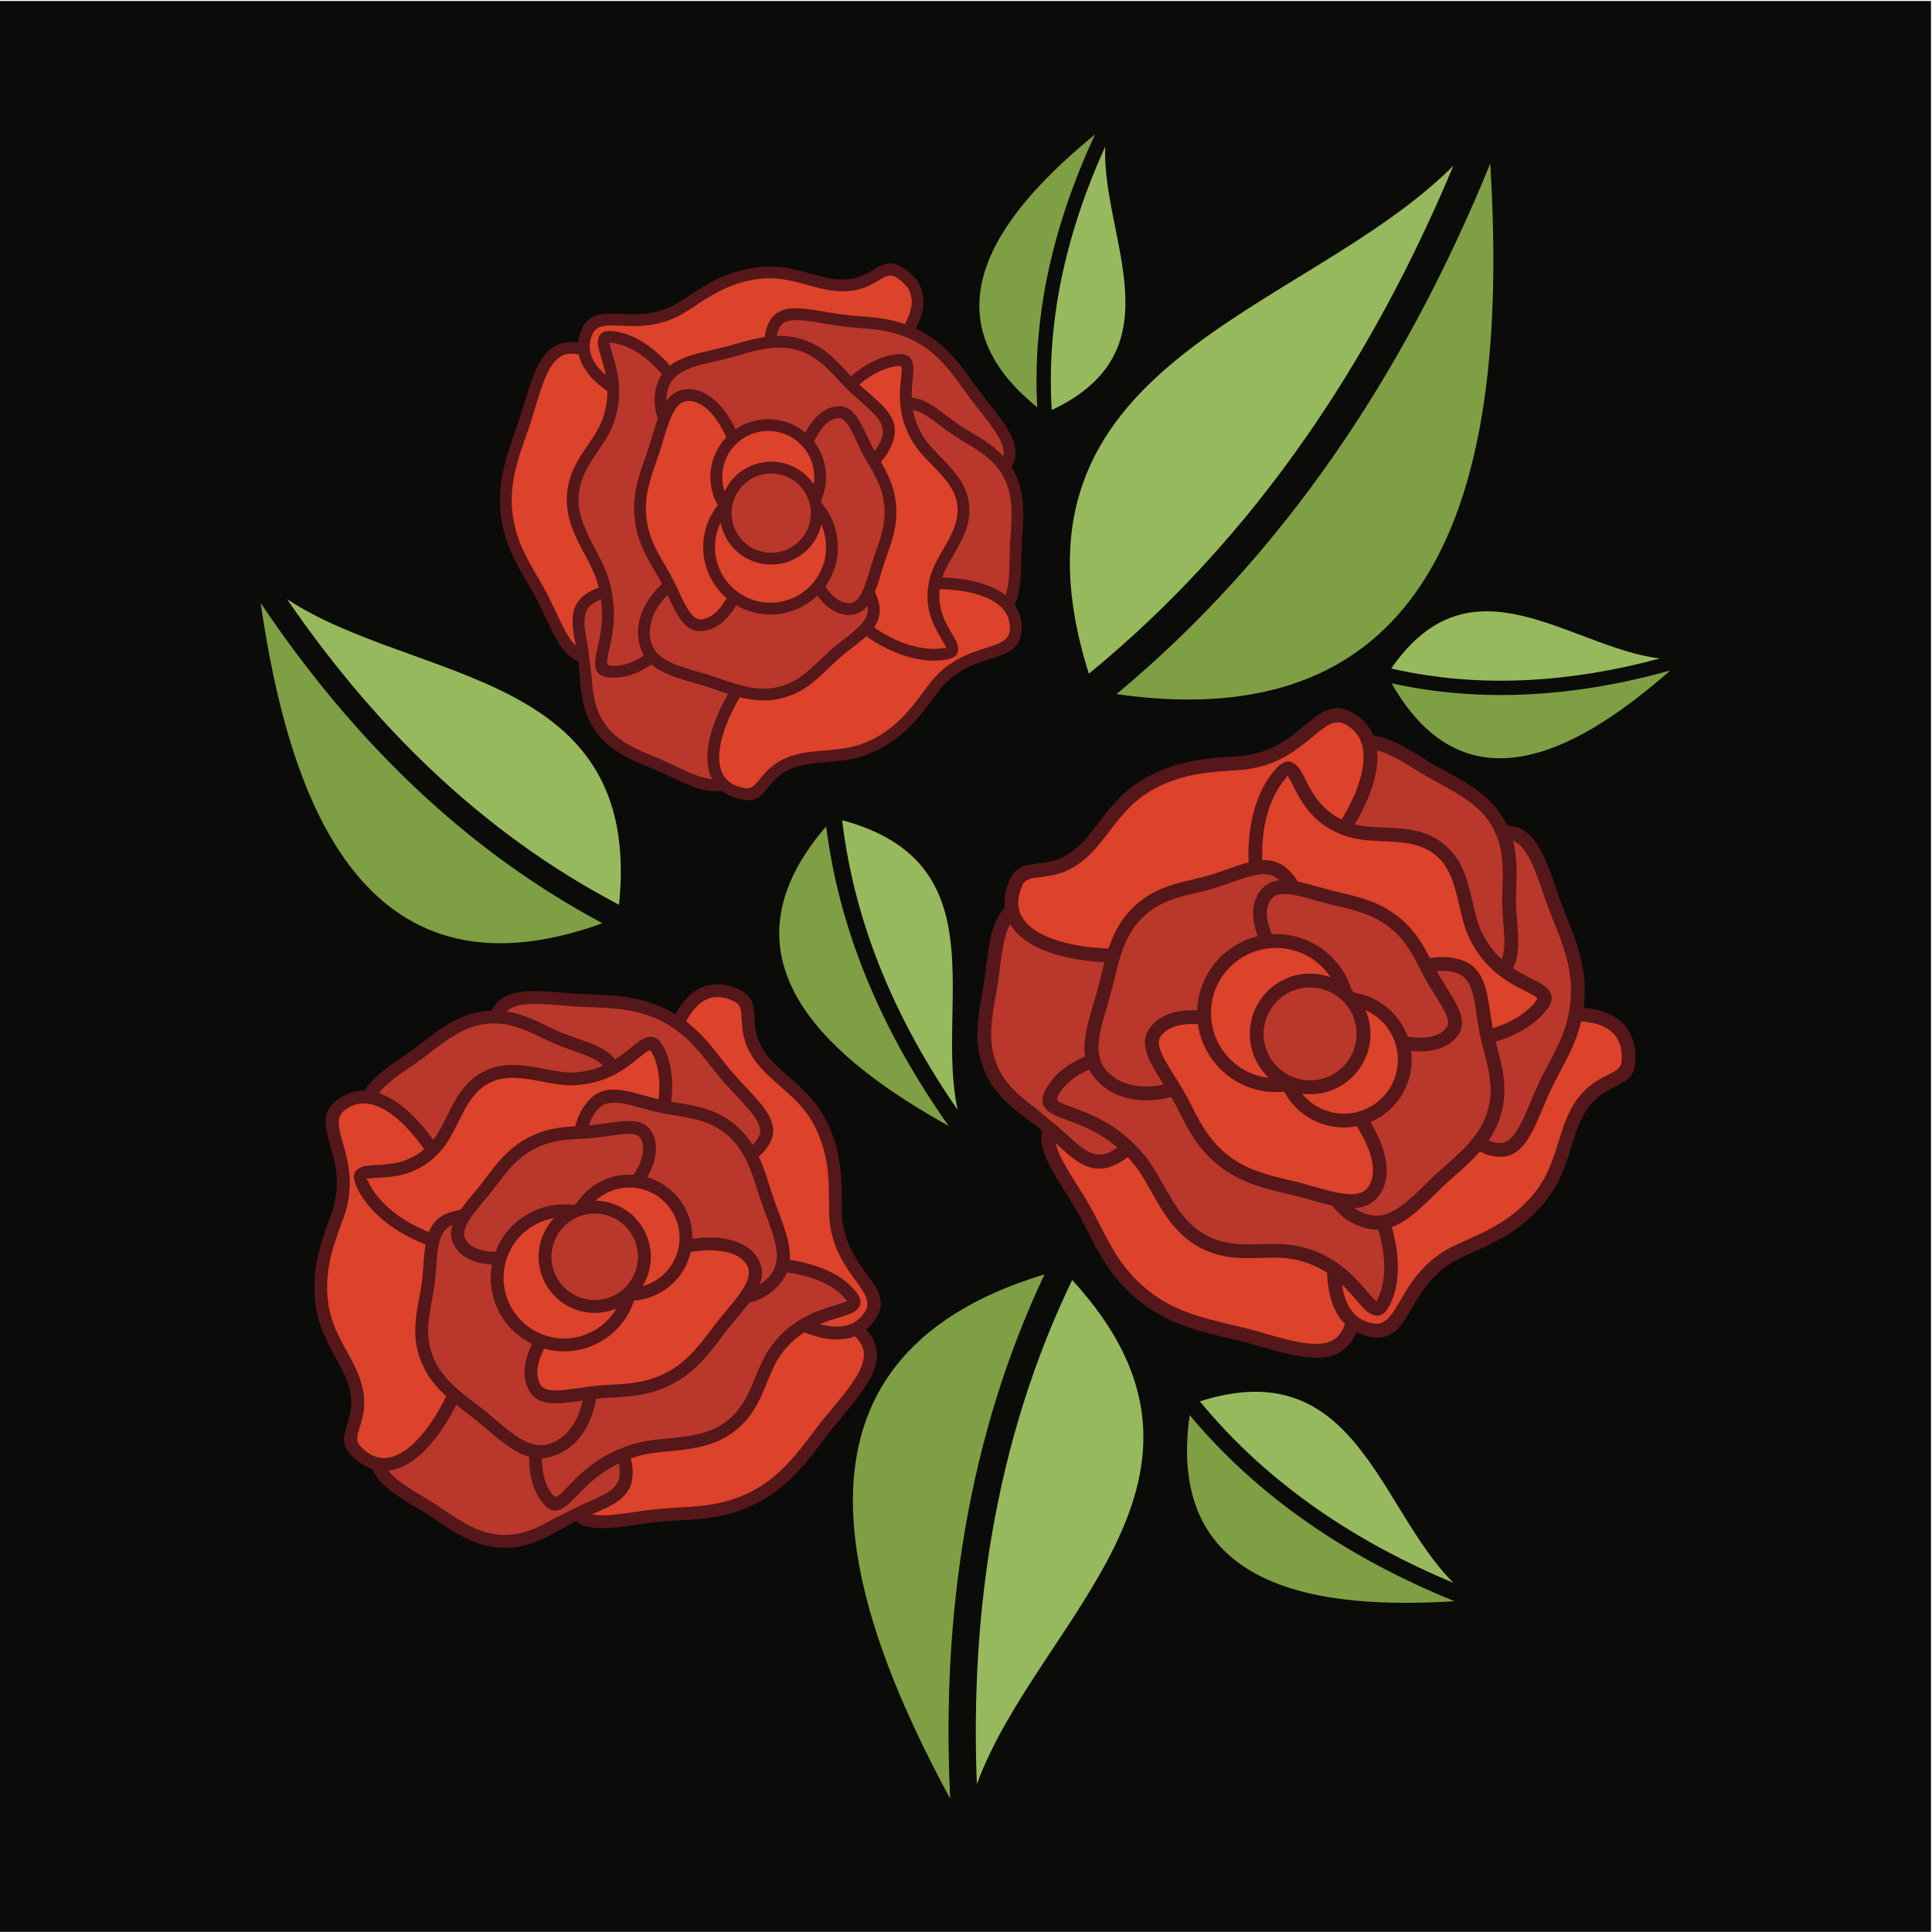 <?xml version="1.0" encoding="UTF-8"?>
<!DOCTYPE svg PUBLIC "-//W3C//DTD SVG 1.1//EN" "http://www.w3.org/Graphics/SVG/1.1/DTD/svg11.dtd">
<svg version="1.1" xmlns="http://www.w3.org/2000/svg" xmlns:xlink="http://www.w3.org/1999/xlink" x="0" y="0" width="599" height="599" viewBox="0, 0, 599, 599">
  <g id="Layer_1">
    <path d="M0,0.32 L598.68,0.32 L598.68,598.94 L0,598.94 z" fill="#0B0B09"/>
    <path d="M354.954,404.698 C345.328,397.683 341.182,389.568 337.196,381.758 C336.026,379.464 334.867,377.195 333.646,375.1 C332.498,373.131 331.304,371.231 330.151,369.391 C325.694,362.292 321.745,355.998 323.054,350.55 C321.662,349.362 320.19,348.255 318.699,347.136 C313.097,342.927 307.275,338.55 304.403,329.843 C301.931,322.353 303.286,314.798 304.514,307.944 C304.872,305.946 305.219,304.014 305.456,302.045 L305.529,301.436 C306.575,292.777 307.42,285.768 311.495,281.33 C311.223,278.78 311.668,275.984 312.964,272.947 C314.858,268.505 317.87,268.158 321.875,267.699 C325.913,267.236 331.292,266.617 337.478,259.059 C338.704,257.562 339.694,256.275 340.66,255.02 C345.146,249.185 349.149,243.983 357.839,239.812 C366.561,235.626 374.334,235.114 382.391,234.583 L383.939,234.48 C393.736,233.816 399.651,228.924 404.3,225.08 C409.445,220.828 413.298,217.644 419.136,220.821 C422.13,222.451 424.208,224.675 425.492,227.35 C425.605,227.589 425.712,227.829 425.813,228.072 C431.001,228.669 436.325,231.976 442.693,235.933 L443.208,236.255 C444.858,237.279 446.602,238.229 448.402,239.209 C454.514,242.538 461.249,246.206 465.55,252.832 C466.236,253.886 466.822,254.931 467.323,255.97 C475.942,256.312 479.026,265.334 483.156,277.407 L483.372,278.043 C484.073,280.091 484.87,282.091 485.693,284.155 C488.46,291.099 491.509,298.75 491.333,307.791 C491.301,309.426 491.183,310.976 490.994,312.455 C491.558,312.5 492.112,312.557 492.654,312.631 C498.204,313.375 502.607,315.639 505.067,319.776 C506.529,322.236 507.254,325.307 507.062,329.058 C506.815,333.878 504.109,335.239 500.506,337.051 C496.875,338.877 492.032,341.313 488.827,350.54 C488.279,352.117 487.753,353.791 487.243,355.422 C485.039,362.449 483.072,368.716 476.352,375.623 C469.606,382.557 462.485,385.715 455.101,388.988 L455.098,388.983 L453.683,389.612 C444.718,393.612 440.847,400.244 437.805,405.458 C434.44,411.224 431.919,415.543 425.347,414.57 C423.583,414.31 422.001,413.811 420.587,413.098 C420.147,414.119 419.599,415.086 418.94,415.993 C413.143,423.945 402.702,420.934 388.681,416.892 L387.942,416.68 C385.793,416.059 383.276,415.468 380.677,414.856 C372.398,412.908 363.275,410.762 354.954,404.698" fill="#551719"/>
    <path d="M431.52,380.43 C436.429,378.684 440.874,374.281 446.189,369.022 L446.625,368.589 C447.978,367.25 449.481,365.924 451.033,364.554 C453.658,362.237 456.418,359.802 458.859,357.009 C460.832,358.043 462.915,358.612 465.082,358.654 C471.919,358.787 474.933,351.66 478.424,343.403 C479.146,341.695 479.891,339.932 480.769,338.035 C481.65,336.125 482.697,334.156 483.755,332.165 C486.246,327.478 488.806,322.662 490.223,316.685 C490.862,316.726 491.481,316.783 492.085,316.865 C496.348,317.439 499.661,319.055 501.383,321.951 C502.427,323.705 502.941,325.982 502.793,328.84 C502.673,331.175 500.918,332.059 498.583,333.234 C494.289,335.395 488.567,338.272 484.793,349.133 C484.159,350.959 483.652,352.576 483.157,354.152 C481.115,360.664 479.291,366.474 473.29,372.643 C467.129,378.974 460.377,381.968 453.376,385.071 L453.376,385.08 L451.944,385.714 C441.704,390.278 437.448,397.57 434.105,403.299 C431.574,407.637 429.678,410.884 425.966,410.335 C423.531,409.976 421.593,409.011 420.11,407.568 C418.038,405.551 416.751,402.545 416.135,398.883 C416.102,398.684 416.071,398.481 416.042,398.278 C417.869,399.999 419.352,401.724 420.597,403.171 C422.218,405.058 423.491,406.536 424.853,407.278 C427.17,408.544 429.009,408.075 430.729,404.921 C434.019,398.9 434.22,390.065 431.52,380.43 z M387.129,267.365 C385.017,267.901 382.802,268.687 380.489,269.508 C378.886,270.076 377.233,270.662 375.639,271.156 C373.868,271.703 371.946,272.157 370.002,272.617 C363.191,274.224 356.111,275.899 349.971,282.74 C346.921,286.142 345.036,290.072 343.675,294.094 C341.98,294.031 340.311,293.918 338.685,293.751 C332.495,293.121 326.958,291.729 322.825,289.551 C319.018,287.545 316.464,284.884 315.844,281.568 C315.471,279.569 315.775,277.257 316.897,274.621 C317.813,272.474 319.765,272.247 322.362,271.951 C327.139,271.402 333.508,270.67 340.792,261.771 C341.848,260.482 342.958,259.039 344.042,257.63 C348.206,252.215 351.92,247.385 359.68,243.66 C367.644,239.84 375.015,239.355 382.66,238.852 L384.223,238.748 C395.406,237.991 401.914,232.609 407.031,228.378 C410.902,225.177 413.803,222.78 417.093,224.571 C419.258,225.749 420.745,227.323 421.641,229.19 C422.891,231.797 423.064,235.065 422.378,238.721 C421.656,242.589 419.983,246.845 417.608,251.208 C417.084,252.166 416.532,253.127 415.946,254.091 C409.374,250.917 406.596,245.387 404.717,241.647 C403.75,239.721 402.981,238.187 401.911,237.244 C399.944,235.505 397.998,235.62 395.368,238.598 C389.56,245.171 386.592,255.787 387.129,267.365 z M398.137,338.451 C399.116,340.279 400.358,341.946 401.812,343.401 C405.614,347.202 410.867,349.554 416.668,349.554 C418.021,349.554 419.342,349.428 420.624,349.184 C421.219,350.105 421.766,351.022 422.264,351.929 C425.89,358.539 426.799,364.458 424.133,368.117 C421.352,371.935 414.637,369.998 405.623,367.401 L405.073,367.24 C403.148,366.686 401.346,366.262 399.487,365.825 C393.658,364.453 387.234,362.942 381.668,358.886 C375.242,354.203 372.354,348.55 369.578,343.111 C368.707,341.404 367.846,339.717 366.83,337.977 C365.966,336.493 365.045,335.027 364.155,333.608 C360.863,328.362 358.021,323.835 359.877,321.29 C361.982,318.401 366.113,317.203 371.405,317.531 C372.162,322.916 374.669,327.74 378.335,331.406 C382.766,335.836 388.885,338.577 395.646,338.577 C396.487,338.577 397.317,338.534 398.137,338.451 z M423.392,313.223 C425.308,314.067 427.037,315.256 428.497,316.717 C431.523,319.741 433.394,323.924 433.394,328.543 C433.394,333.162 431.523,337.344 428.497,340.37 C425.469,343.397 421.287,345.268 416.668,345.268 C412.051,345.268 407.868,343.397 404.841,340.37 C404.435,339.964 404.05,339.537 403.686,339.089 C404.504,339.199 405.34,339.256 406.189,339.256 C411.352,339.256 416.027,337.162 419.411,333.78 C422.792,330.397 424.888,325.722 424.888,320.559 C424.888,317.955 424.353,315.476 423.392,313.223 z M406.189,301.862 C401.027,301.862 396.353,303.955 392.97,307.339 C389.586,310.722 387.492,315.396 387.492,320.559 C387.492,325.722 389.586,330.397 392.97,333.78 C393.099,333.91 393.231,334.039 393.365,334.164 C388.7,333.64 384.515,331.527 381.365,328.377 C377.713,324.723 375.451,319.673 375.451,314.097 C375.451,308.521 377.713,303.472 381.365,299.816 C385.02,296.164 390.069,293.902 395.646,293.902 C401.223,293.902 406.272,296.164 409.926,299.816 C410.879,300.771 411.739,301.821 412.488,302.95 C410.521,302.246 408.399,301.862 406.189,301.862 z M445.678,265.638 C440.939,261.346 434.847,261.083 428.903,260.828 L428.894,260.828 C425.122,260.665 421.4,260.506 417.86,259.415 C407.219,256.14 403.381,248.494 400.901,243.556 C400.143,242.047 399.54,240.843 399.082,240.441 C398.952,240.325 399.095,240.824 398.564,241.426 C393.551,247.102 390.972,256.396 391.374,266.686 C394.377,266.556 397.139,267.358 399.639,269.858 C400.701,270.916 401.618,272.087 402.402,273.353 C404.905,273.841 407.679,274.641 410.708,275.515 L411.177,275.651 C412.478,276.026 414.099,276.406 415.77,276.799 C421.116,278.055 427.007,279.443 432.442,283.402 C438.203,287.601 440.939,292.375 443.345,297.04 C446.573,296.478 449.764,296.616 452.809,297.55 C459.942,299.739 460.942,306.489 462.101,314.312 C462.321,315.799 462.548,317.332 462.813,318.797 C468.025,317.193 472.399,314.679 475.381,311.39 L475.543,311.207 C476.573,310.041 476.725,309.535 476.411,309.258 C475.762,308.685 474.48,308.039 472.918,307.254 C467.956,304.758 460.52,301.018 455.587,290.934 C454.113,287.919 453.308,284.462 452.481,280.899 C451.176,275.28 449.803,269.373 445.678,265.638 z M349.625,358.764 C348.136,359.928 346.509,360.865 344.751,361.554 C337.9,364.231 332.966,359.731 327.3,354.419 C328.004,357.932 330.748,362.306 333.766,367.115 C334.957,369.011 336.186,370.971 337.345,372.958 C338.687,375.26 339.843,377.525 341.012,379.815 C344.779,387.192 348.693,394.857 357.466,401.249 C365.062,406.786 373.757,408.83 381.648,410.687 C384.162,411.278 386.595,411.852 389.115,412.578 L389.853,412.79 C402.235,416.361 411.456,419.02 415.49,413.481 C416.146,412.581 416.651,411.588 417.011,410.514 C414.317,407.831 412.669,404.064 411.917,399.586 C411.654,398.018 411.499,396.359 411.446,394.626 C408.742,392.854 405.494,391.346 401.549,390.517 C398.197,389.81 394.702,389.911 391.159,390.013 C384.442,390.207 377.559,390.406 370.21,385.718 C363.83,381.65 360.308,375.398 356.959,369.454 C355.137,366.223 353.369,363.083 351.282,360.614 C350.732,359.966 350.18,359.35 349.625,358.764" fill="#DD422A"/>
    <path d="M371.181,313.243 C364.647,312.956 359.376,314.734 356.428,318.779 C352.868,323.664 356.421,329.324 360.538,335.884 L360.782,336.272 C354.171,337.653 348.197,336.662 344.077,332.967 C343.964,332.864 343.779,332.687 343.522,332.428 L343.512,332.428 C338.577,327.495 340.768,320.217 343.71,310.444 L343.887,309.854 C344.43,308.048 344.928,305.973 345.442,303.83 C346.942,297.568 348.597,290.665 353.153,285.587 C358.379,279.758 364.799,278.243 370.972,276.785 C372.951,276.318 374.908,275.854 376.893,275.24 C378.68,274.688 380.322,274.107 381.91,273.542 C388,271.381 393.255,269.518 396.626,272.887 L396.675,272.934 C394.217,273.188 392.178,274.195 390.588,276.376 C387.977,279.959 387.923,284.875 389.963,290.28 C385.486,291.345 381.483,293.639 378.335,296.786 C374.094,301.029 371.401,306.823 371.181,313.243 z M416.381,310.368 C418.988,312.977 420.602,316.58 420.602,320.559 C420.602,324.537 418.988,328.142 416.381,330.75 C413.774,333.357 410.169,334.971 406.189,334.971 C402.21,334.971 398.606,333.357 396,330.75 C393.392,328.142 391.778,324.537 391.778,320.559 C391.778,316.58 393.392,312.977 396,310.368 C398.606,307.761 402.21,306.149 406.189,306.149 C410.169,306.149 413.774,307.761 416.381,310.368 z M437.507,325.842 C443.92,326.469 449.132,324.961 451.953,321.092 C455.122,316.744 452.031,311.82 448.449,306.113 C447.72,304.952 446.967,303.752 446.238,302.5 C445.968,302.039 445.702,301.56 445.436,301.067 C447.542,300.859 449.597,301.036 451.552,301.635 C456.103,303.031 456.921,308.543 457.866,314.932 C458.112,316.595 458.367,318.315 458.717,320.158 C459.094,322.144 459.611,324.114 460.133,326.11 C461.739,332.245 463.408,338.623 460.705,345.989 C458.353,352.401 453.032,357.097 448.203,361.358 C446.581,362.791 445.007,364.178 443.613,365.56 L443.175,365.99 C435.926,373.167 430.529,378.512 423.85,376.462 C423.635,376.397 423.39,376.313 423.113,376.21 C421.976,375.792 420.913,375.237 419.924,374.555 C423.064,374.404 425.634,373.3 427.581,370.628 C431.316,365.503 430.443,357.944 426.014,349.87 C425.655,349.216 425.271,348.557 424.865,347.895 C427.372,346.831 429.63,345.296 431.526,343.401 C435.328,339.599 437.68,334.344 437.68,328.543 C437.68,327.628 437.62,326.728 437.507,325.842 z M465.56,297.397 C463.327,295.325 461.175,292.644 459.42,289.058 C458.174,286.511 457.422,283.278 456.649,279.945 C455.197,273.692 453.668,267.117 448.541,262.474 C442.659,257.148 435.786,256.848 429.079,256.56 C425.932,256.425 422.824,256.29 420.029,255.585 C420.492,254.804 420.936,254.026 421.358,253.251 C423.945,248.499 425.775,243.817 426.581,239.506 C427.027,237.121 427.165,234.838 426.948,232.703 C430.917,233.651 435.284,236.367 440.432,239.565 L440.948,239.887 C442.583,240.903 444.441,241.914 446.359,242.959 C452.018,246.041 458.252,249.436 461.968,255.158 C466.24,261.734 466.03,268.325 465.831,274.664 C465.765,276.716 465.701,278.747 465.776,280.777 C465.845,282.703 465.978,284.412 466.105,286.062 C466.449,290.515 466.761,294.547 465.56,297.397 z M461.538,353.573 C462.711,354.084 463.917,354.362 465.148,354.386 C469.113,354.463 471.603,348.572 474.49,341.743 C475.272,339.896 476.08,337.987 476.884,336.244 C477.87,334.112 478.915,332.145 479.971,330.156 C483.36,323.781 486.881,317.155 487.066,307.725 C487.225,299.528 484.341,292.294 481.726,285.729 C480.846,283.526 479.997,281.391 479.321,279.416 L479.103,278.78 C475.95,269.556 473.498,262.387 469.07,260.639 C470.393,265.505 470.244,270.212 470.099,274.798 C470.037,276.775 469.975,278.728 470.044,280.626 C470.102,282.238 470.241,284.019 470.374,285.743 C470.808,291.336 471.196,296.382 469.07,300.172 C471.147,301.577 473.155,302.587 474.844,303.438 C476.663,304.353 478.158,305.107 479.24,306.06 C481.653,308.192 481.93,310.426 478.742,314.035 C478.675,314.1 478.618,314.178 478.553,314.243 C475.003,318.162 469.833,321.126 463.73,322.958 C463.906,323.65 464.085,324.342 464.267,325.038 C466.04,331.813 467.883,338.852 464.722,347.462 C463.904,349.695 462.81,351.714 461.538,353.573 z M342.416,298.315 C342.009,299.841 341.646,301.359 341.291,302.843 C340.816,304.82 340.357,306.735 339.786,308.633 L339.609,309.221 C337.45,316.392 335.646,322.385 336.418,327.545 C331.357,329.677 327.387,332.697 325,336.44 C324.786,336.777 324.588,337.11 324.409,337.439 C322.146,341.581 323.245,343.69 326.543,345.492 C327.765,346.158 329.278,346.712 331.072,347.368 C335.141,348.853 340.789,350.917 346.48,355.776 C345.456,356.511 344.36,357.114 343.195,357.57 C338.758,359.304 334.695,355.493 329.987,351.078 C326.417,347.885 325.039,347.027 321.26,343.721 C316.195,339.914 310.93,335.958 308.471,328.504 C306.33,322.012 307.58,315.031 308.715,308.697 C309.105,306.524 309.481,304.421 309.708,302.548 L309.782,301.938 C310.549,295.57 311.196,290.224 313.187,286.501 C314.799,289.275 317.441,291.546 320.833,293.335 C325.459,295.773 331.54,297.318 338.269,298.005 C339.625,298.142 341.009,298.245 342.416,298.315 z M363.128,340.115 L363,340.149 C354.559,342.253 346.728,341.077 341.23,336.147 C340.902,335.854 340.654,335.621 340.49,335.457 L340.495,335.454 C339.27,334.229 338.353,332.953 337.687,331.617 C333.623,333.386 330.471,335.797 328.599,338.734 C328.449,338.97 328.301,339.219 328.158,339.481 C327.492,340.7 327.747,341.283 328.587,341.742 C329.51,342.246 330.891,342.751 332.528,343.349 C338.178,345.413 346.642,348.506 354.545,357.853 C356.905,360.642 358.769,363.951 360.692,367.362 C363.789,372.859 367.044,378.638 372.502,382.118 C378.745,386.1 384.967,385.92 391.042,385.744 C394.846,385.635 398.599,385.527 402.42,386.33 C413.815,388.73 419.908,395.815 423.845,400.392 C425.181,401.945 426.231,403.168 426.896,403.529 C427.031,403.605 426.765,403.274 426.98,402.879 C429.8,397.718 429.852,389.903 427.33,381.229 C425.829,381.27 424.26,381.057 422.595,380.546 C422.236,380.436 421.917,380.329 421.64,380.227 C418.181,378.959 415.277,376.737 412.971,373.777 C410.368,373.207 407.523,372.386 404.452,371.5 L403.901,371.342 C402.348,370.896 400.46,370.451 398.515,369.992 C392.297,368.531 385.448,366.919 379.156,362.334 C371.875,357.029 368.76,350.924 365.761,345.054 C364.889,343.343 364.027,341.653 363.131,340.119 L363.128,340.115 z M419.086,307.024 C419.196,307.127 419.304,307.233 419.411,307.339 C419.552,307.48 419.691,307.623 419.827,307.769 C424.366,308.453 428.428,310.587 431.526,313.687 C433.684,315.846 435.375,318.472 436.435,321.401 C442.039,322.256 446.458,321.391 448.505,318.58 C449.968,316.573 447.589,312.781 444.833,308.391 C444.069,307.172 443.277,305.912 442.539,304.642 C441.661,303.139 440.924,301.695 440.178,300.237 L440.186,300.233 C437.83,295.617 435.378,290.82 429.931,286.851 C425.221,283.418 419.757,282.132 414.797,280.966 C413.213,280.593 411.679,280.234 410.007,279.751 L409.536,279.614 C401.943,277.425 396.289,275.796 394.037,278.887 C392.205,281.4 392.435,285.241 394.313,289.653 C394.755,289.629 395.2,289.617 395.646,289.617 C402.405,289.617 408.527,292.358 412.956,296.786 C415.774,299.605 417.907,303.108 419.086,307.024" fill="#B9372B"/>
    <path d="M236.691,464.915 C227.101,470.463 218.635,470.936 210.49,471.388 C208.097,471.521 205.731,471.653 203.489,471.904 C201.381,472.141 199.315,472.439 197.316,472.729 C189.599,473.851 182.757,474.842 178.614,471.676 C177.08,472.415 175.583,473.251 174.071,474.095 C168.38,477.278 162.466,480.585 153.976,479.752 C146.673,479.035 140.755,475.039 135.384,471.413 C133.821,470.36 132.306,469.335 130.721,468.393 L130.23,468.101 C123.255,463.952 117.612,460.596 115.369,455.46 C113.098,454.732 110.887,453.299 108.79,451.054 C105.722,447.771 106.56,445.077 107.677,441.496 C108.803,437.888 110.301,433.077 106.2,424.969 C105.387,423.362 104.664,422.035 103.959,420.741 C100.685,414.729 97.763,409.365 97.485,400.402 C97.208,391.403 99.697,384.598 102.279,377.543 L102.773,376.188 C105.895,367.603 103.96,360.728 102.438,355.323 C100.756,349.349 99.497,344.871 104.399,341.101 C106.912,339.166 109.586,338.236 112.344,338.151 C112.59,338.141 112.836,338.141 113.082,338.148 C115.542,333.959 120.358,330.673 126.123,326.745 L126.589,326.426 C128.083,325.408 129.547,324.283 131.059,323.121 C136.191,319.173 141.847,314.824 149.103,313.655 C150.257,313.47 151.368,313.365 152.441,313.329 C155.975,306.126 164.812,306.896 176.64,307.928 L177.26,307.982 C179.267,308.156 181.269,308.23 183.335,308.309 C190.285,308.567 197.943,308.852 205.569,312.405 C206.948,313.047 208.223,313.731 209.409,314.448 C209.659,313.986 209.917,313.536 210.183,313.103 C212.905,308.661 216.489,305.766 220.934,305.23 C223.577,304.911 226.466,305.451 229.584,307.026 C233.591,309.05 233.731,311.864 233.916,315.612 C234.104,319.391 234.353,324.426 240.998,330.625 C242.133,331.686 243.36,332.763 244.555,333.813 C249.705,338.332 254.296,342.363 257.644,350.681 C261.005,359.03 261.011,366.278 261.02,373.792 L261.011,373.792 L261.014,375.233 C261.043,384.365 265.23,390.156 268.522,394.707 C272.16,399.74 274.887,403.51 271.585,408.736 C270.702,410.139 269.68,411.298 268.541,412.233 C269.243,412.99 269.86,413.82 270.384,414.725 C274.968,422.649 268.478,430.4 259.76,440.808 L259.301,441.356 C257.965,442.951 256.513,444.869 255.015,446.851 C250.242,453.159 244.983,460.116 236.691,464.915" fill="#551719"/>
    <path d="M244.859,390.636 C254.075,391.964 261.515,395.459 265.401,400.525 C267.436,403.177 267.145,404.918 265.196,406.412 C264.052,407.293 262.313,407.819 260.098,408.487 C258.397,409.002 256.373,409.615 254.221,410.523 C254.405,410.574 254.588,410.623 254.771,410.67 C258.12,411.524 261.161,411.561 263.655,410.557 C265.443,409.838 266.993,408.553 268.215,406.616 C270.08,403.664 268.029,400.828 265.292,397.042 C261.675,392.039 257.071,385.677 257.042,375.245 L257.043,373.787 L257.036,373.784 C257.03,366.661 257.024,359.788 253.957,352.165 C250.965,344.737 246.708,340.999 241.936,336.809 C240.781,335.795 239.597,334.756 238.283,333.529 C230.461,326.23 230.166,320.278 229.944,315.813 C229.823,313.383 229.733,311.557 227.792,310.575 C225.415,309.375 223.286,308.955 221.399,309.182 C218.285,309.557 215.665,311.768 213.571,315.181 C213.276,315.663 212.993,316.168 212.718,316.696 C217.27,320.153 220.404,324.143 223.454,328.026 C224.75,329.676 226.032,331.307 227.325,332.777 C228.61,334.237 229.829,335.534 231.01,336.791 C236.722,342.87 241.651,348.115 238.965,353.884 C238.112,355.712 236.845,357.27 235.223,358.559 C236.68,361.687 237.713,364.951 238.696,368.058 C239.278,369.893 239.841,371.67 240.471,373.326 L240.675,373.86 C243.151,380.363 245.222,385.802 244.859,390.636 z M131.954,385.85 C131.614,387.849 131.448,390.029 131.276,392.308 C131.157,393.884 131.034,395.513 130.854,397.054 C130.653,398.765 130.317,400.572 129.976,402.399 C128.78,408.8 127.539,415.453 131.05,423.252 C132.796,427.129 135.432,430.212 138.34,432.881 C137.649,434.301 136.925,435.677 136.172,436.999 C133.305,442.028 130.037,446.216 126.628,448.911 C123.487,451.397 120.263,452.567 117.209,451.847 C115.366,451.412 113.514,450.284 111.694,448.336 C110.21,446.749 110.754,445.004 111.477,442.683 C112.81,438.41 114.584,432.717 109.754,423.169 C109.055,421.786 108.244,420.298 107.454,418.847 C104.414,413.266 101.702,408.287 101.454,400.284 C101.2,392.07 103.563,385.614 106.011,378.921 L106.511,377.552 C110.076,367.753 107.946,360.191 106.272,354.244 C105.005,349.744 104.058,346.374 106.821,344.249 C108.638,342.85 110.535,342.178 112.462,342.117 C115.15,342.035 117.995,343.118 120.848,345.076 C123.867,347.149 126.86,350.174 129.677,353.837 C130.296,354.642 130.906,355.476 131.505,356.337 C126.33,360.734 120.582,361.015 116.691,361.205 C114.69,361.303 113.094,361.381 111.889,361.937 C109.669,362.955 109.034,364.654 110.577,368.013 C113.985,375.43 121.899,381.948 131.954,385.85 z M196.579,403.24 C198.503,403.094 200.389,402.665 202.173,401.975 C206.838,400.172 210.817,396.587 213.002,391.651 C213.509,390.5 213.899,389.328 214.174,388.145 C215.182,387.986 216.168,387.864 217.126,387.783 C224.116,387.186 229.494,388.64 231.604,392.286 C233.807,396.089 229.631,401.073 224.027,407.765 L223.685,408.174 C222.489,409.603 221.45,410.976 220.377,412.394 C217.018,416.837 213.314,421.733 207.768,424.943 C201.365,428.649 195.468,428.976 189.795,429.292 C188.015,429.391 186.255,429.488 184.393,429.696 C182.805,429.874 181.211,430.106 179.668,430.33 C173.966,431.157 169.045,431.869 167.578,429.334 C165.911,426.454 166.448,422.488 168.718,418.11 C173.585,419.493 178.633,419.175 183.133,417.435 C188.569,415.333 193.204,411.157 195.749,405.405 C196.065,404.69 196.341,403.968 196.579,403.24 z M184.619,372.257 C186.058,370.942 187.721,369.921 189.512,369.229 C193.226,367.792 197.489,367.773 201.418,369.512 C205.349,371.249 208.203,374.416 209.637,378.131 C211.074,381.844 211.093,386.109 209.355,390.037 C207.616,393.968 204.449,396.82 200.735,398.257 C200.236,398.45 199.727,398.616 199.21,398.757 C199.612,398.102 199.976,397.412 200.295,396.69 C202.238,392.298 202.216,387.532 200.612,383.381 C199.005,379.229 195.815,375.688 191.423,373.746 C189.209,372.766 186.897,372.286 184.619,372.257 z M168.479,382.616 C166.536,387.008 166.558,391.774 168.162,395.926 C169.768,400.077 172.958,403.617 177.35,405.563 C181.742,407.505 186.508,407.484 190.66,405.878 C190.819,405.816 190.979,405.751 191.136,405.685 C188.933,409.457 185.559,412.222 181.695,413.716 C177.211,415.449 172.064,415.474 167.319,413.373 C162.574,411.276 159.129,407.451 157.396,402.968 C155.662,398.483 155.639,393.336 157.738,388.591 C159.836,383.846 163.661,380.402 168.145,378.668 C169.316,378.215 170.532,377.878 171.775,377.668 C170.435,379.077 169.311,380.736 168.479,382.616 z M152.52,335.383 C147.084,337.801 144.568,342.886 142.114,347.846 L142.111,347.853 C140.553,351.004 139.015,354.109 136.755,356.711 C129.965,364.53 122.014,364.92 116.879,365.171 C115.31,365.247 114.059,365.31 113.543,365.546 C113.396,365.614 113.875,365.679 114.188,366.36 C117.13,372.76 124.066,378.453 132.973,381.984 C133.994,379.378 135.714,377.331 138.782,376.144 C140.083,375.64 141.424,375.299 142.797,375.109 C144.153,373.162 145.878,371.103 147.761,368.856 L148.053,368.506 C148.862,367.541 149.796,366.306 150.759,365.032 C153.841,360.955 157.238,356.465 162.653,353.332 C168.393,350.01 173.485,349.48 178.361,349.188 C179.096,346.231 180.417,343.566 182.356,341.328 C186.903,336.084 193.022,337.773 200.114,339.731 C201.464,340.104 202.852,340.487 204.198,340.815 C204.796,335.775 204.302,331.109 202.627,327.331 L202.532,327.123 C201.928,325.811 201.555,325.491 201.2,325.653 C200.468,325.989 199.436,326.837 198.181,327.87 C194.189,331.153 188.208,336.071 177.771,336.473 C174.652,336.594 171.407,335.977 168.066,335.341 C162.792,334.335 157.25,333.281 152.52,335.383 z M195.603,452.161 C196.033,453.862 196.22,455.603 196.143,457.356 C195.842,464.195 190.156,466.698 183.503,469.518 C186.759,470.245 191.511,469.554 196.741,468.795 C198.802,468.496 200.931,468.187 203.058,467.95 C205.521,467.676 207.884,467.542 210.274,467.41 C217.967,466.982 225.961,466.539 234.705,461.478 C242.272,457.099 247.286,450.471 251.835,444.456 C253.283,442.539 254.686,440.685 256.253,438.815 L256.711,438.267 C264.409,429.075 270.142,422.231 266.949,416.713 C266.431,415.816 265.774,415.012 264.997,414.302 C261.699,415.585 257.875,415.57 253.781,414.525 C252.347,414.157 250.878,413.665 249.384,413.058 C246.858,414.693 244.354,416.888 242.163,419.932 C240.298,422.518 239.068,425.529 237.822,428.583 C235.46,434.37 233.041,440.302 226.285,444.791 C220.422,448.686 213.778,449.331 207.459,449.944 C204.023,450.278 200.688,450.601 197.802,451.446 C197.042,451.669 196.311,451.909 195.603,452.161" fill="#DD422A"/>
    <path d="M164.986,416.687 C162.282,422.139 161.81,427.292 164.143,431.322 C166.96,436.19 173.113,435.297 180.244,434.263 L180.664,434.202 C179.353,440.345 176.261,445.057 171.565,447.171 C171.437,447.23 171.215,447.32 170.899,447.443 L170.896,447.448 C164.84,449.791 159.472,445.189 152.264,439.007 L151.83,438.635 C150.498,437.491 148.92,436.287 147.289,435.044 C142.526,431.409 137.275,427.405 134.669,421.616 C131.678,414.977 132.804,408.945 133.887,403.141 C134.234,401.282 134.577,399.444 134.802,397.523 C135.004,395.794 135.126,394.179 135.245,392.615 C135.699,386.619 136.091,381.447 140.226,379.848 L140.286,379.824 C139.576,382.011 139.664,384.125 140.921,386.298 C142.988,389.868 147.151,391.765 152.518,392.063 C151.738,396.275 152.184,400.542 153.677,404.404 C155.69,409.612 159.606,414.082 164.986,416.687 z M179.552,377.149 C182.752,375.91 186.425,375.895 189.811,377.391 C193.197,378.89 195.656,381.617 196.893,384.818 C198.13,388.019 198.146,391.692 196.648,395.078 C195.151,398.464 192.422,400.922 189.222,402.159 C186.022,403.396 182.349,403.413 178.963,401.915 C175.577,400.417 173.118,397.689 171.88,394.489 C170.644,391.288 170.627,387.615 172.125,384.23 C173.623,380.843 176.352,378.385 179.552,377.149 z M200.669,364.995 C203.616,359.776 204.296,354.774 202.065,350.917 C199.558,346.585 194.205,347.362 188.001,348.261 C186.738,348.444 185.434,348.632 184.095,348.783 C183.601,348.838 183.092,348.884 182.573,348.925 C183.188,347.056 184.111,345.372 185.359,343.935 C188.26,340.588 193.256,341.967 199.047,343.567 C200.556,343.984 202.116,344.413 203.815,344.809 C205.646,345.236 207.518,345.538 209.412,345.846 C215.236,346.789 221.293,347.769 226.54,352.842 C231.111,357.256 233.104,363.551 234.912,369.262 C235.52,371.183 236.11,373.043 236.759,374.75 L236.963,375.284 C240.34,384.152 242.854,390.756 238.596,395.668 C238.46,395.823 238.298,396 238.106,396.199 C237.323,397.009 236.449,397.706 235.499,398.289 C236.553,395.561 236.579,392.958 235.038,390.298 C232.084,385.191 225.324,383.088 216.787,383.818 C216.094,383.877 215.39,383.955 214.674,384.052 C214.712,381.519 214.256,379.02 213.356,376.693 C211.552,372.028 207.968,368.049 203.032,365.864 C202.253,365.521 201.464,365.232 200.669,364.995 z M187.024,330.42 C184.422,331.542 181.331,332.362 177.62,332.506 C174.982,332.608 171.948,332.031 168.823,331.435 C162.954,330.318 156.786,329.143 150.905,331.757 C144.16,334.758 141.319,340.492 138.548,346.091 C137.249,348.718 135.964,351.312 134.313,353.425 C133.823,352.737 133.328,352.067 132.826,351.416 C129.757,347.425 126.463,344.107 123.099,341.799 C121.238,340.52 119.346,339.544 117.449,338.925 C119.749,335.906 123.702,333.21 128.362,330.034 L128.829,329.716 C130.309,328.707 131.868,327.507 133.479,326.269 C138.231,322.614 143.467,318.588 149.735,317.58 C156.937,316.421 162.466,319.078 167.784,321.636 C169.506,322.462 171.209,323.282 172.966,323.983 C174.63,324.648 176.132,325.178 177.585,325.692 C181.504,327.074 185.052,328.326 187.024,330.42 z M233.308,354.987 C232.204,353.204 230.898,351.514 229.307,349.977 C223.171,344.047 216.487,342.964 210.057,341.924 C209.396,341.818 208.739,341.71 208.084,341.6 C208.822,335.716 208.248,330.202 206.249,325.706 C206.217,325.626 206.173,325.548 206.142,325.468 C204.271,321.397 202.267,320.792 199.544,322.043 C198.325,322.603 197.122,323.592 195.659,324.796 C194.299,325.912 192.685,327.241 190.707,328.479 C188.282,325.244 183.841,323.676 178.921,321.94 C177.404,321.403 175.836,320.852 174.443,320.295 C172.801,319.64 171.163,318.851 169.505,318.054 C165.657,316.204 161.708,314.306 157.07,313.601 C160.225,310.49 167.248,311.103 176.283,311.892 L176.904,311.945 C178.84,312.112 180.976,312.193 183.182,312.276 C189.751,312.521 196.992,312.79 203.906,316.01 C211.861,319.717 216.173,325.207 220.322,330.488 C221.615,332.138 222.896,333.768 224.34,335.407 C225.518,336.746 226.84,338.153 228.118,339.514 C232.841,344.539 236.916,348.876 235.357,352.221 C234.876,353.258 234.184,354.181 233.308,354.987 z M141.458,435.543 C142.603,436.462 143.758,437.343 144.887,438.205 C146.39,439.352 147.846,440.462 149.247,441.664 L149.681,442.036 C154.969,446.57 159.39,450.362 164.071,451.647 C163.979,456.756 165.057,461.272 167.341,464.708 C167.547,465.019 167.756,465.31 167.968,465.588 C170.642,469.072 172.849,468.93 175.625,466.802 C176.651,466.014 177.691,464.936 178.924,463.656 C181.72,460.754 185.601,456.724 191.877,453.712 C192.117,454.861 192.219,456.018 192.167,457.182 C191.973,461.608 187.202,463.631 181.672,465.975 C177.611,467.811 176.364,468.661 172.129,470.631 C166.983,473.511 161.635,476.498 154.367,475.787 C148.039,475.167 142.57,471.473 137.607,468.124 C135.905,466.976 134.257,465.862 132.749,464.965 L132.258,464.673 C127.128,461.623 122.824,459.06 120.406,455.965 C123.372,455.637 126.299,454.243 129.097,452.029 C132.913,449.012 136.517,444.422 139.632,438.954 C140.26,437.853 140.869,436.712 141.458,435.543 z M184.82,433.653 L184.799,433.775 C183.412,441.748 179.465,447.968 173.2,450.79 C172.827,450.958 172.538,451.082 172.336,451.16 L172.334,451.154 C170.832,451.737 169.399,452.037 168.013,452.101 C167.987,456.225 168.854,459.813 170.647,462.512 C170.792,462.727 170.949,462.948 171.117,463.167 C171.904,464.195 172.497,464.195 173.203,463.653 C173.979,463.058 174.928,462.071 176.053,460.904 C179.936,456.874 185.753,450.836 196.68,447.63 C199.941,446.674 203.459,446.331 207.084,445.98 C212.926,445.414 219.069,444.818 224.086,441.485 C229.823,437.673 232.011,432.31 234.148,427.075 C235.487,423.797 236.807,420.563 238.928,417.614 C245.259,408.823 253.582,406.305 258.956,404.679 C260.783,404.126 262.215,403.694 262.773,403.264 C262.888,403.177 262.507,403.278 262.254,402.947 C258.923,398.606 252.294,395.62 243.964,394.501 C243.433,395.793 242.662,397.048 241.599,398.274 C241.372,398.536 241.161,398.768 240.97,398.966 C238.589,401.432 235.604,403.065 232.218,403.912 C230.753,405.914 228.985,408.027 227.076,410.306 L226.735,410.713 C225.769,411.866 224.68,413.305 223.558,414.79 C219.974,419.528 216.025,424.749 209.756,428.376 C202.501,432.575 196.135,432.93 190.012,433.269 C188.228,433.368 186.465,433.468 184.824,433.651 L184.82,433.653 z M177.724,373.585 C177.853,373.531 177.984,373.481 178.114,373.428 C178.287,373.362 178.46,373.297 178.636,373.237 C180.926,369.633 184.272,366.98 188.075,365.509 C190.724,364.485 193.595,364.035 196.486,364.237 C199.322,359.79 200.25,355.705 198.63,352.905 C197.472,350.905 193.352,351.502 188.577,352.195 C187.252,352.386 185.883,352.585 184.525,352.737 C182.916,352.917 181.41,353 179.888,353.085 L179.887,353.078 C175.074,353.347 170.07,353.624 164.642,356.767 C159.949,359.481 156.798,363.648 153.94,367.428 C153.026,368.635 152.143,369.804 151.102,371.048 L150.81,371.396 C146.089,377.032 142.574,381.23 144.356,384.31 C145.806,386.816 149.161,388.064 153.621,388.126 C153.767,387.742 153.923,387.359 154.091,386.98 C156.635,381.229 161.271,377.051 166.707,374.949 C170.166,373.612 173.948,373.116 177.724,373.585" fill="#B9372B"/>
    <path d="M155.083,157.205 C155.696,167.349 159.623,174.059 163.399,180.515 C164.51,182.411 165.607,184.288 166.55,186.128 C167.438,187.859 168.254,189.59 169.044,191.265 C172.096,197.732 174.801,203.465 179.318,205.028 C179.531,206.575 179.649,208.142 179.769,209.728 C180.217,215.688 180.683,221.884 185.619,227.953 C189.864,233.174 195.914,235.674 201.404,237.944 C203.003,238.605 204.552,239.246 206.075,239.981 L206.548,240.209 C213.25,243.44 218.674,246.055 223.736,245.169 C225.443,246.536 227.656,247.502 230.435,247.968 C234.498,248.651 236.132,246.647 238.305,243.98 C240.495,241.292 243.412,237.711 251.688,236.742 C253.327,236.55 254.708,236.43 256.053,236.314 C262.309,235.774 267.887,235.291 274.881,230.965 C281.9,226.623 285.843,221.274 289.93,215.729 L290.715,214.664 C295.696,207.929 301.933,205.929 306.834,204.356 C312.253,202.617 316.316,201.314 316.715,195.656 C316.921,192.756 316.28,190.239 314.949,188.088 C314.831,187.897 314.707,187.709 314.577,187.523 C316.534,183.521 316.608,178.176 316.692,171.781 L316.7,171.263 C316.72,169.606 316.841,167.917 316.963,166.172 C317.383,160.251 317.845,153.725 315.064,147.587 C314.621,146.61 314.139,145.708 313.623,144.869 C317.341,138.521 312.28,132.154 305.502,123.635 L305.146,123.187 C303.998,121.741 302.925,120.249 301.821,118.708 C298.104,113.527 294.009,107.817 287.432,103.785 C286.244,103.056 285.076,102.428 283.924,101.884 C284.153,101.458 284.365,101.033 284.562,100.611 C286.579,96.282 286.979,92.075 285.138,88.407 C284.044,86.225 282.168,84.289 279.385,82.704 C275.81,80.664 273.586,81.983 270.627,83.738 C267.646,85.508 263.668,87.866 255.565,85.925 C254.181,85.594 252.734,85.201 251.329,84.818 C245.267,83.171 239.86,81.701 231.805,83.353 C223.72,85.011 218.178,88.676 212.429,92.474 L212.433,92.48 L211.33,93.208 C204.333,97.809 197.787,97.54 192.64,97.328 C186.951,97.094 182.688,96.918 180.364,102.088 C179.741,103.475 179.372,104.842 179.233,106.186 C178.297,106.032 177.35,105.98 176.395,106.039 C168.016,106.545 165.377,115.432 161.834,127.366 L161.647,127.994 C161.104,129.823 160.372,131.904 159.616,134.052 C157.208,140.896 154.555,148.438 155.083,157.205" fill="#551719"/>
    <path d="M207.733,113.356 C211.245,110.631 216.452,109.461 222.678,108.062 L223.188,107.947 C224.773,107.591 226.416,107.121 228.114,106.636 C230.987,105.815 234.006,104.952 237.134,104.483 C237.298,102.591 237.848,100.832 238.814,99.255 C241.863,94.281 248.37,95.393 255.908,96.683 C257.467,96.949 259.077,97.225 260.842,97.468 C262.623,97.713 264.517,97.865 266.435,98.021 C270.948,98.386 275.585,98.762 280.531,100.493 C280.797,100.017 281.039,99.543 281.258,99.072 C282.808,95.745 283.169,92.622 281.88,90.051 C281.1,88.495 279.702,87.079 277.58,85.87 C275.847,84.882 274.404,85.738 272.485,86.876 C268.959,88.968 264.258,91.756 254.72,89.471 C253.116,89.087 251.721,88.708 250.363,88.339 C244.744,86.811 239.731,85.449 232.537,86.925 C225.157,88.439 219.899,91.913 214.451,95.514 L214.445,95.51 L213.329,96.25 C205.341,101.508 198.146,101.213 192.491,100.979 C188.211,100.802 185.005,100.671 183.692,103.591 C182.83,105.507 182.633,107.341 182.988,109.072 C183.483,111.488 185.05,113.795 187.399,115.922 C187.528,116.037 187.658,116.153 187.791,116.268 C187.395,114.163 186.838,112.304 186.371,110.744 C185.762,108.712 185.284,107.117 185.375,105.797 C185.532,103.549 186.716,102.445 189.773,102.658 C195.613,103.065 202.053,106.984 207.733,113.356 z M268.555,197.247 C267.198,198.519 265.614,199.75 263.96,201.034 C262.818,201.924 261.633,202.842 260.547,203.76 C259.339,204.78 258.129,205.952 256.905,207.138 C252.616,211.293 248.157,215.611 240.418,216.874 C236.57,217.502 232.879,217.048 229.366,216.177 C228.631,217.424 227.946,218.674 227.316,219.919 C224.921,224.656 223.378,229.275 223.041,233.246 C222.732,236.904 223.469,239.964 225.565,241.933 C226.831,243.123 228.632,243.968 231.042,244.372 C233.006,244.703 234.065,243.403 235.473,241.674 C238.065,238.493 241.52,234.255 251.263,233.113 C252.675,232.947 254.224,232.815 255.732,232.683 C261.539,232.182 266.718,231.734 272.962,227.872 C279.369,223.906 283.109,218.834 286.986,213.572 L287.779,212.497 C293.466,204.811 300.327,202.61 305.719,200.879 C309.799,199.569 312.856,198.588 313.083,195.399 C313.23,193.302 312.785,191.511 311.854,190.008 C310.558,187.91 308.29,186.285 305.347,185.094 C302.236,183.836 298.407,183.079 294.182,182.78 C293.252,182.715 292.307,182.671 291.344,182.648 C290.603,188.831 293.298,193.368 295.123,196.439 C296.06,198.018 296.81,199.277 296.996,200.48 C297.338,202.693 296.363,204.039 293.013,204.559 C285.619,205.709 276.626,202.959 268.555,197.247 z M222.542,156.646 C221.68,155.102 221.052,153.443 220.676,151.73 C219.692,147.25 220.419,142.393 223.087,138.224 C223.708,137.254 224.408,136.362 225.173,135.554 C224.783,134.702 224.377,133.887 223.953,133.113 C220.874,127.466 217.038,124.092 213.183,124.324 C209.16,124.567 207.463,130.282 205.186,137.954 L205.047,138.422 C204.56,140.061 204.035,141.55 203.495,143.088 C201.798,147.906 199.93,153.216 200.285,159.081 C200.694,165.852 203.429,170.527 206.06,175.023 C206.885,176.433 207.701,177.828 208.485,179.358 C209.153,180.661 209.784,181.997 210.394,183.29 C212.648,188.068 214.593,192.191 217.277,192.029 C220.322,191.845 223.081,189.427 225.279,185.474 C221.758,182.454 219.444,178.433 218.497,174.113 C217.351,168.893 218.197,163.235 221.306,158.378 C221.693,157.774 222.105,157.197 222.542,156.646 z M252.282,150.103 C251.107,148.376 249.57,146.853 247.699,145.655 C243.991,143.281 239.669,142.635 235.682,143.51 C231.696,144.384 228.04,146.781 225.666,150.489 C225.276,151.1 224.934,151.727 224.636,152.365 C224.482,151.899 224.352,151.425 224.246,150.946 C223.463,147.381 224.042,143.514 226.166,140.195 C228.291,136.877 231.56,134.734 235.125,133.951 C238.69,133.168 242.557,133.746 245.876,135.871 C249.193,137.995 251.339,141.263 252.12,144.83 C252.498,146.549 252.56,148.339 252.282,150.103 z M252.535,167.687 C253.552,166.099 254.25,164.399 254.65,162.662 C255.117,163.718 255.476,164.82 255.722,165.944 C256.667,170.249 255.97,174.917 253.404,178.924 C250.839,182.931 246.894,185.519 242.588,186.464 C238.282,187.409 233.615,186.712 229.608,184.146 C225.601,181.581 223.011,177.635 222.066,173.329 C221.253,169.619 221.659,165.639 223.428,162.047 C223.457,162.2 223.488,162.355 223.522,162.507 C224.396,166.494 226.794,170.149 230.502,172.523 C234.211,174.896 238.533,175.542 242.52,174.668 C246.507,173.792 250.161,171.397 252.535,167.687 z M296.723,155.976 C297.626,161.354 295.014,165.851 292.463,170.239 L292.46,170.246 C290.841,173.031 289.245,175.779 288.4,178.824 C285.859,187.975 289.587,194.251 291.995,198.303 C292.732,199.541 293.317,200.528 293.396,201.043 C293.42,201.19 293.128,200.856 292.45,200.962 C286.068,201.953 278.205,199.532 270.994,194.511 C272.47,192.411 273.164,190.059 272.518,187.113 C272.246,185.864 271.827,184.666 271.276,183.52 C272.078,181.497 272.777,179.137 273.543,176.559 L273.663,176.158 C273.991,175.051 274.463,173.713 274.947,172.331 C276.504,167.912 278.218,163.041 277.871,157.314 C277.505,151.246 275.333,147.084 273.087,143.208 C274.976,141.148 276.344,138.791 277.074,136.175 C278.78,130.043 274.391,126.22 269.305,121.79 C268.336,120.947 267.338,120.08 266.408,119.216 C269.958,116.208 273.775,114.222 277.511,113.591 L277.717,113.558 C279.027,113.356 279.459,113.479 279.515,113.833 C279.629,114.562 279.503,115.78 279.349,117.263 C278.86,121.977 278.127,129.04 283.104,137.222 C284.591,139.669 286.707,141.836 288.885,144.068 C292.323,147.591 295.936,151.294 296.723,155.976 z M185.636,182.16 C184.117,182.695 182.694,183.431 181.391,184.379 C176.316,188.07 177.281,193.685 178.492,200.199 C176.29,198.077 174.41,194.094 172.343,189.713 C171.528,187.986 170.687,186.202 169.791,184.455 C168.754,182.432 167.659,180.56 166.55,178.666 C162.983,172.569 159.274,166.231 158.717,156.987 C158.232,148.983 160.762,141.795 163.058,135.272 C163.788,133.194 164.497,131.183 165.133,129.038 L165.319,128.409 C168.449,117.871 170.779,110.023 176.614,109.671 C177.562,109.614 178.508,109.708 179.445,109.944 C180.133,113.113 182.083,116.029 184.955,118.629 C185.96,119.54 187.081,120.414 188.302,121.248 C188.332,124.007 187.921,127.033 186.703,130.25 C185.668,132.985 183.989,135.448 182.285,137.947 C179.057,142.683 175.748,147.537 175.737,154.974 C175.728,161.429 178.598,166.834 181.329,171.974 C182.813,174.769 184.255,177.483 185.068,180.118 C185.283,180.812 185.471,181.493 185.636,182.16" fill="#DD422A"/>
    <path d="M228.255,187.607 C225.458,192.435 221.758,195.403 217.496,195.661 C212.347,195.973 209.915,190.816 207.094,184.841 L206.928,184.488 C202.896,188.602 200.86,193.351 201.62,198.011 C201.641,198.138 201.685,198.355 201.751,198.658 L201.748,198.663 C203.022,204.479 209.259,206.252 217.634,208.633 L218.139,208.777 C219.687,209.216 221.407,209.813 223.183,210.43 C228.374,212.232 234.093,214.217 239.836,213.28 C246.427,212.205 250.469,208.29 254.356,204.524 C255.601,203.317 256.834,202.125 258.189,200.98 C259.407,199.95 260.583,199.039 261.716,198.156 C266.068,194.775 269.824,191.856 268.956,187.884 L268.942,187.828 C267.63,189.477 265.971,190.48 263.671,190.618 C259.896,190.847 256.339,188.624 253.394,184.672 C250.569,187.401 247.081,189.22 243.371,190.035 C238.372,191.132 232.971,190.402 228.255,187.607 z M251.11,156.454 C251.783,159.526 251.286,162.857 249.456,165.716 C247.626,168.576 244.809,170.423 241.735,171.098 C238.664,171.772 235.333,171.273 232.472,169.443 C229.614,167.613 227.765,164.796 227.092,161.724 C226.419,158.652 226.915,155.32 228.746,152.461 C230.577,149.602 233.393,147.755 236.466,147.08 C239.538,146.406 242.869,146.903 245.729,148.734 C248.588,150.564 250.435,153.381 251.11,156.454 z M249.708,134.157 C252.207,129.261 255.687,126.209 259.765,125.963 C264.344,125.686 266.461,130.171 268.915,135.369 C269.414,136.427 269.929,137.52 270.495,138.62 C270.702,139.026 270.923,139.437 271.156,139.855 C272.272,138.439 273.092,136.88 273.56,135.199 C274.649,131.287 271.064,128.165 266.91,124.548 C265.828,123.606 264.71,122.631 263.547,121.532 C262.295,120.348 261.114,119.07 259.921,117.778 C256.25,113.802 252.436,109.67 245.901,108.225 C240.211,106.966 234.391,108.63 229.109,110.138 C227.333,110.647 225.612,111.138 223.978,111.506 L223.468,111.62 C214.978,113.528 208.656,114.949 207.057,120.691 C207.006,120.874 206.954,121.089 206.899,121.336 C206.676,122.344 206.585,123.364 206.622,124.388 C208.173,122.2 210.15,120.862 212.965,120.693 C218.364,120.366 223.394,124.469 227.157,131.365 C227.464,131.924 227.761,132.502 228.049,133.098 C229.965,131.787 232.107,130.87 234.341,130.381 C238.822,129.397 243.678,130.124 247.847,132.791 C248.504,133.212 249.125,133.669 249.708,134.157 z M283.049,127.084 C285.648,127.532 288.4,129.609 291.442,131.904 C292.57,132.756 293.736,133.637 295.088,134.572 C296.513,135.559 298,136.447 299.506,137.344 C304.152,140.116 308.985,142.997 311.744,149.09 C314.145,154.391 313.718,160.434 313.331,165.915 C313.199,167.775 313.071,169.574 313.05,171.216 L313.043,171.735 C312.973,176.905 312.916,181.293 311.772,184.578 C310.336,183.442 308.632,182.49 306.714,181.714 C303.247,180.311 299.042,179.473 294.438,179.146 C293.686,179.093 292.922,179.054 292.149,179.027 C292.928,176.696 294.262,174.401 295.611,172.077 C298.488,167.124 301.434,162.05 300.312,155.374 C299.334,149.554 295.313,145.432 291.489,141.512 C289.45,139.424 287.473,137.396 286.215,135.329 C284.447,132.419 283.507,129.641 283.049,127.084 z M240.834,104.138 C242.757,104.079 244.711,104.222 246.689,104.66 C254.33,106.35 258.542,110.911 262.593,115.3 C263.009,115.751 263.423,116.199 263.839,116.643 C267.964,113.1 272.47,110.748 276.918,110.001 C276.995,109.984 277.078,109.978 277.155,109.961 C281.215,109.33 282.692,110.556 283.115,113.271 C283.304,114.487 283.156,115.907 282.976,117.635 C282.811,119.239 282.613,121.147 282.667,123.285 C286.369,123.5 289.816,126.102 293.634,128.985 C294.811,129.873 296.027,130.792 297.158,131.575 C298.491,132.498 299.923,133.352 301.372,134.216 C304.735,136.221 308.184,138.278 311.072,141.467 C311.851,137.481 307.83,132.422 302.652,125.914 L302.296,125.466 C301.186,124.072 300.044,122.48 298.865,120.836 C295.351,115.937 291.48,110.538 285.517,106.882 C278.656,102.678 272.275,102.16 266.138,101.663 C264.223,101.508 262.329,101.355 260.343,101.082 C258.722,100.858 256.977,100.56 255.291,100.272 C249.058,99.206 243.681,98.286 241.912,101.171 C241.363,102.065 241.008,103.06 240.834,104.138 z M225.754,215.14 C224.47,214.731 223.212,214.294 221.982,213.867 C220.345,213.298 218.758,212.747 217.131,212.285 L216.626,212.142 C210.482,210.396 205.346,208.935 201.994,206.006 C198.134,208.663 194.137,210.126 190.352,210.12 C190.012,210.119 189.681,210.108 189.361,210.086 C185.344,209.806 184.335,208.047 184.558,204.846 C184.64,203.663 184.938,202.321 185.293,200.732 C186.096,197.125 187.21,192.118 186.337,185.794 C185.338,186.191 184.4,186.701 183.537,187.33 C180.251,189.719 181.121,194.391 182.127,199.805 C182.781,203.838 182.762,205.224 183.399,209.458 C183.805,214.849 184.227,220.451 188.451,225.646 C192.131,230.169 197.722,232.482 202.795,234.58 C204.536,235.299 206.22,235.995 207.67,236.695 L208.142,236.922 C213.071,239.299 217.209,241.292 220.8,241.574 C219.548,239.139 219.131,236.197 219.406,232.937 C219.781,228.492 221.467,223.413 224.07,218.263 C224.594,217.225 225.157,216.183 225.754,215.14 z M205.246,181.033 L205.163,181.111 C199.769,186.209 197.011,192.376 198.026,198.593 C198.087,198.964 198.138,199.249 198.181,199.441 L198.186,199.44 C198.503,200.884 198.997,202.131 199.649,203.222 C196.51,205.33 193.33,206.484 190.359,206.479 C190.12,206.479 189.872,206.47 189.618,206.452 C188.436,206.37 188.134,205.918 188.191,205.104 C188.254,204.209 188.526,202.985 188.85,201.533 C189.964,196.524 191.635,189.02 188.555,179.043 C187.636,176.066 186.115,173.204 184.549,170.255 C182.023,165.502 179.369,160.504 179.378,154.981 C179.387,148.666 182.378,144.277 185.298,139.994 C187.127,137.311 188.932,134.664 190.111,131.549 C193.628,122.258 191.339,114.622 189.861,109.688 C189.358,108.013 188.964,106.698 189.009,106.053 C189.018,105.922 189.133,106.265 189.515,106.291 C194.52,106.64 200.159,110.195 205.232,115.998 C204.512,117.058 203.944,118.281 203.544,119.714 C203.459,120.023 203.389,120.3 203.334,120.547 C202.656,123.615 202.917,126.725 203.983,129.742 C203.195,131.875 202.476,134.295 201.7,136.91 L201.561,137.378 C201.168,138.7 200.619,140.26 200.053,141.869 C198.245,147.008 196.251,152.671 196.653,159.299 C197.117,166.971 200.069,172.017 202.909,176.872 C203.736,178.285 204.554,179.682 205.245,181.03 L205.246,181.033 z M254.758,156.047 C254.733,155.921 254.706,155.796 254.68,155.67 C254.645,155.504 254.604,155.338 254.562,155.174 C256.159,151.598 256.493,147.697 255.691,144.046 C255.133,141.502 254.024,139.079 252.406,136.971 C254.37,132.552 257.021,129.775 259.983,129.595 C262.099,129.466 263.729,132.919 265.617,136.92 C266.14,138.03 266.681,139.177 267.253,140.292 C267.93,141.614 268.629,142.808 269.334,144.014 L269.34,144.011 C271.573,147.827 273.894,151.793 274.239,157.533 C274.54,162.496 272.949,167.012 271.507,171.112 C271.047,172.422 270.6,173.69 270.176,175.114 L270.058,175.515 C268.138,181.977 266.709,186.789 263.452,186.987 C260.804,187.147 258.151,185.215 255.845,181.836 C256.065,181.529 256.277,181.216 256.484,180.895 C259.593,176.039 260.438,170.38 259.292,165.16 C258.563,161.84 257.029,158.696 254.758,156.047" fill="#B9372B"/>
    <path d="M450.619,51.375 C403.993,98.049 306.858,111.869 337.602,208.87 C363.099,187.972 385.628,163.359 405.237,135.1 C422.629,110.037 437.746,82.112 450.619,51.375" fill="#97B95E"/>
    <path d="M346.172,215.198 C456.518,231.045 466.965,131.891 462.043,50.704 C448.471,83.98 432.379,114.088 413.728,140.967 C394.057,169.311 371.554,194.078 346.172,215.198" fill="#7E9F44"/>
    <path d="M88.99,185.761 C128.778,211.918 199.45,207.46 191.928,280.517 C170.848,269.481 151.322,255.386 133.325,238.286 C117.362,223.121 102.59,205.598 88.99,185.761" fill="#97B95E"/>
    <path d="M186.798,286.245 C111.134,313.602 89.229,245.057 80.818,186.961 C95.284,208.49 111.065,227.411 128.184,243.675 C146.237,260.828 165.766,275.033 186.798,286.245" fill="#7E9F44"/>
    <path d="M302.862,553.211 C321.395,502.323 388.897,458.392 332.417,396.85 C320.678,421.236 312.439,447.358 307.633,475.182 C303.371,499.859 301.795,525.878 302.862,553.211" fill="#97B95E"/>
    <path d="M323.845,395.11 C236.234,421.539 262.806,498.951 294.591,557.667 C293.167,528.201 294.713,500.221 299.285,473.755 C304.103,445.846 312.271,419.62 323.845,395.11" fill="#7E9F44"/>
    <path d="M450.625,490.752 C427.318,467.522 420.369,419.079 372.003,434.471 C382.442,447.177 394.732,458.398 408.837,468.163 C421.348,476.823 435.287,484.348 450.625,490.752" fill="#97B95E"/>
    <path d="M368.852,438.75 C361.012,493.799 410.475,498.951 450.966,496.447 C434.361,489.697 419.334,481.69 405.916,472.401 C391.768,462.606 379.402,451.398 368.852,438.75" fill="#7E9F44"/>
    <path d="M296.915,344.118 C289.833,311.984 310.127,267.454 261.105,254.305 C263.036,270.634 267.323,286.715 273.929,302.549 C279.787,316.592 287.458,330.448 296.915,344.118" fill="#97B95E"/>
    <path d="M256.145,256.205 C219.831,298.313 258.688,329.35 294.126,349.1 C283.791,334.454 275.464,319.601 269.181,304.54 C262.558,288.658 258.198,272.547 256.145,256.205" fill="#7E9F44"/>
    <path d="M342.654,45.449 C341.584,73.794 365.641,108.443 326.083,127.127 C325.211,112.981 326.377,98.683 329.545,84.238 C332.355,71.427 336.735,58.496 342.654,45.449" fill="#97B95E"/>
    <path d="M321.583,126.278 C284.314,96.143 312.5,63.849 339.523,41.653 C333.008,55.664 328.227,69.54 325.214,83.28 C322.036,97.768 320.813,112.102 321.583,126.278" fill="#7E9F44"/>
    <path d="M514.625,204.16 C486.482,200.621 456.19,171.267 431.341,207.273 C445.16,210.427 459.458,211.593 474.224,210.808 C487.323,210.111 500.792,207.887 514.625,204.16" fill="#97B95E"/>
    <path d="M431.451,211.852 C455.146,253.511 491.582,230.931 517.863,207.865 C502.983,212.022 488.516,214.491 474.468,215.238 C459.656,216.025 445.314,214.907 431.451,211.852" fill="#7E9F44"/>
  </g>
</svg>
